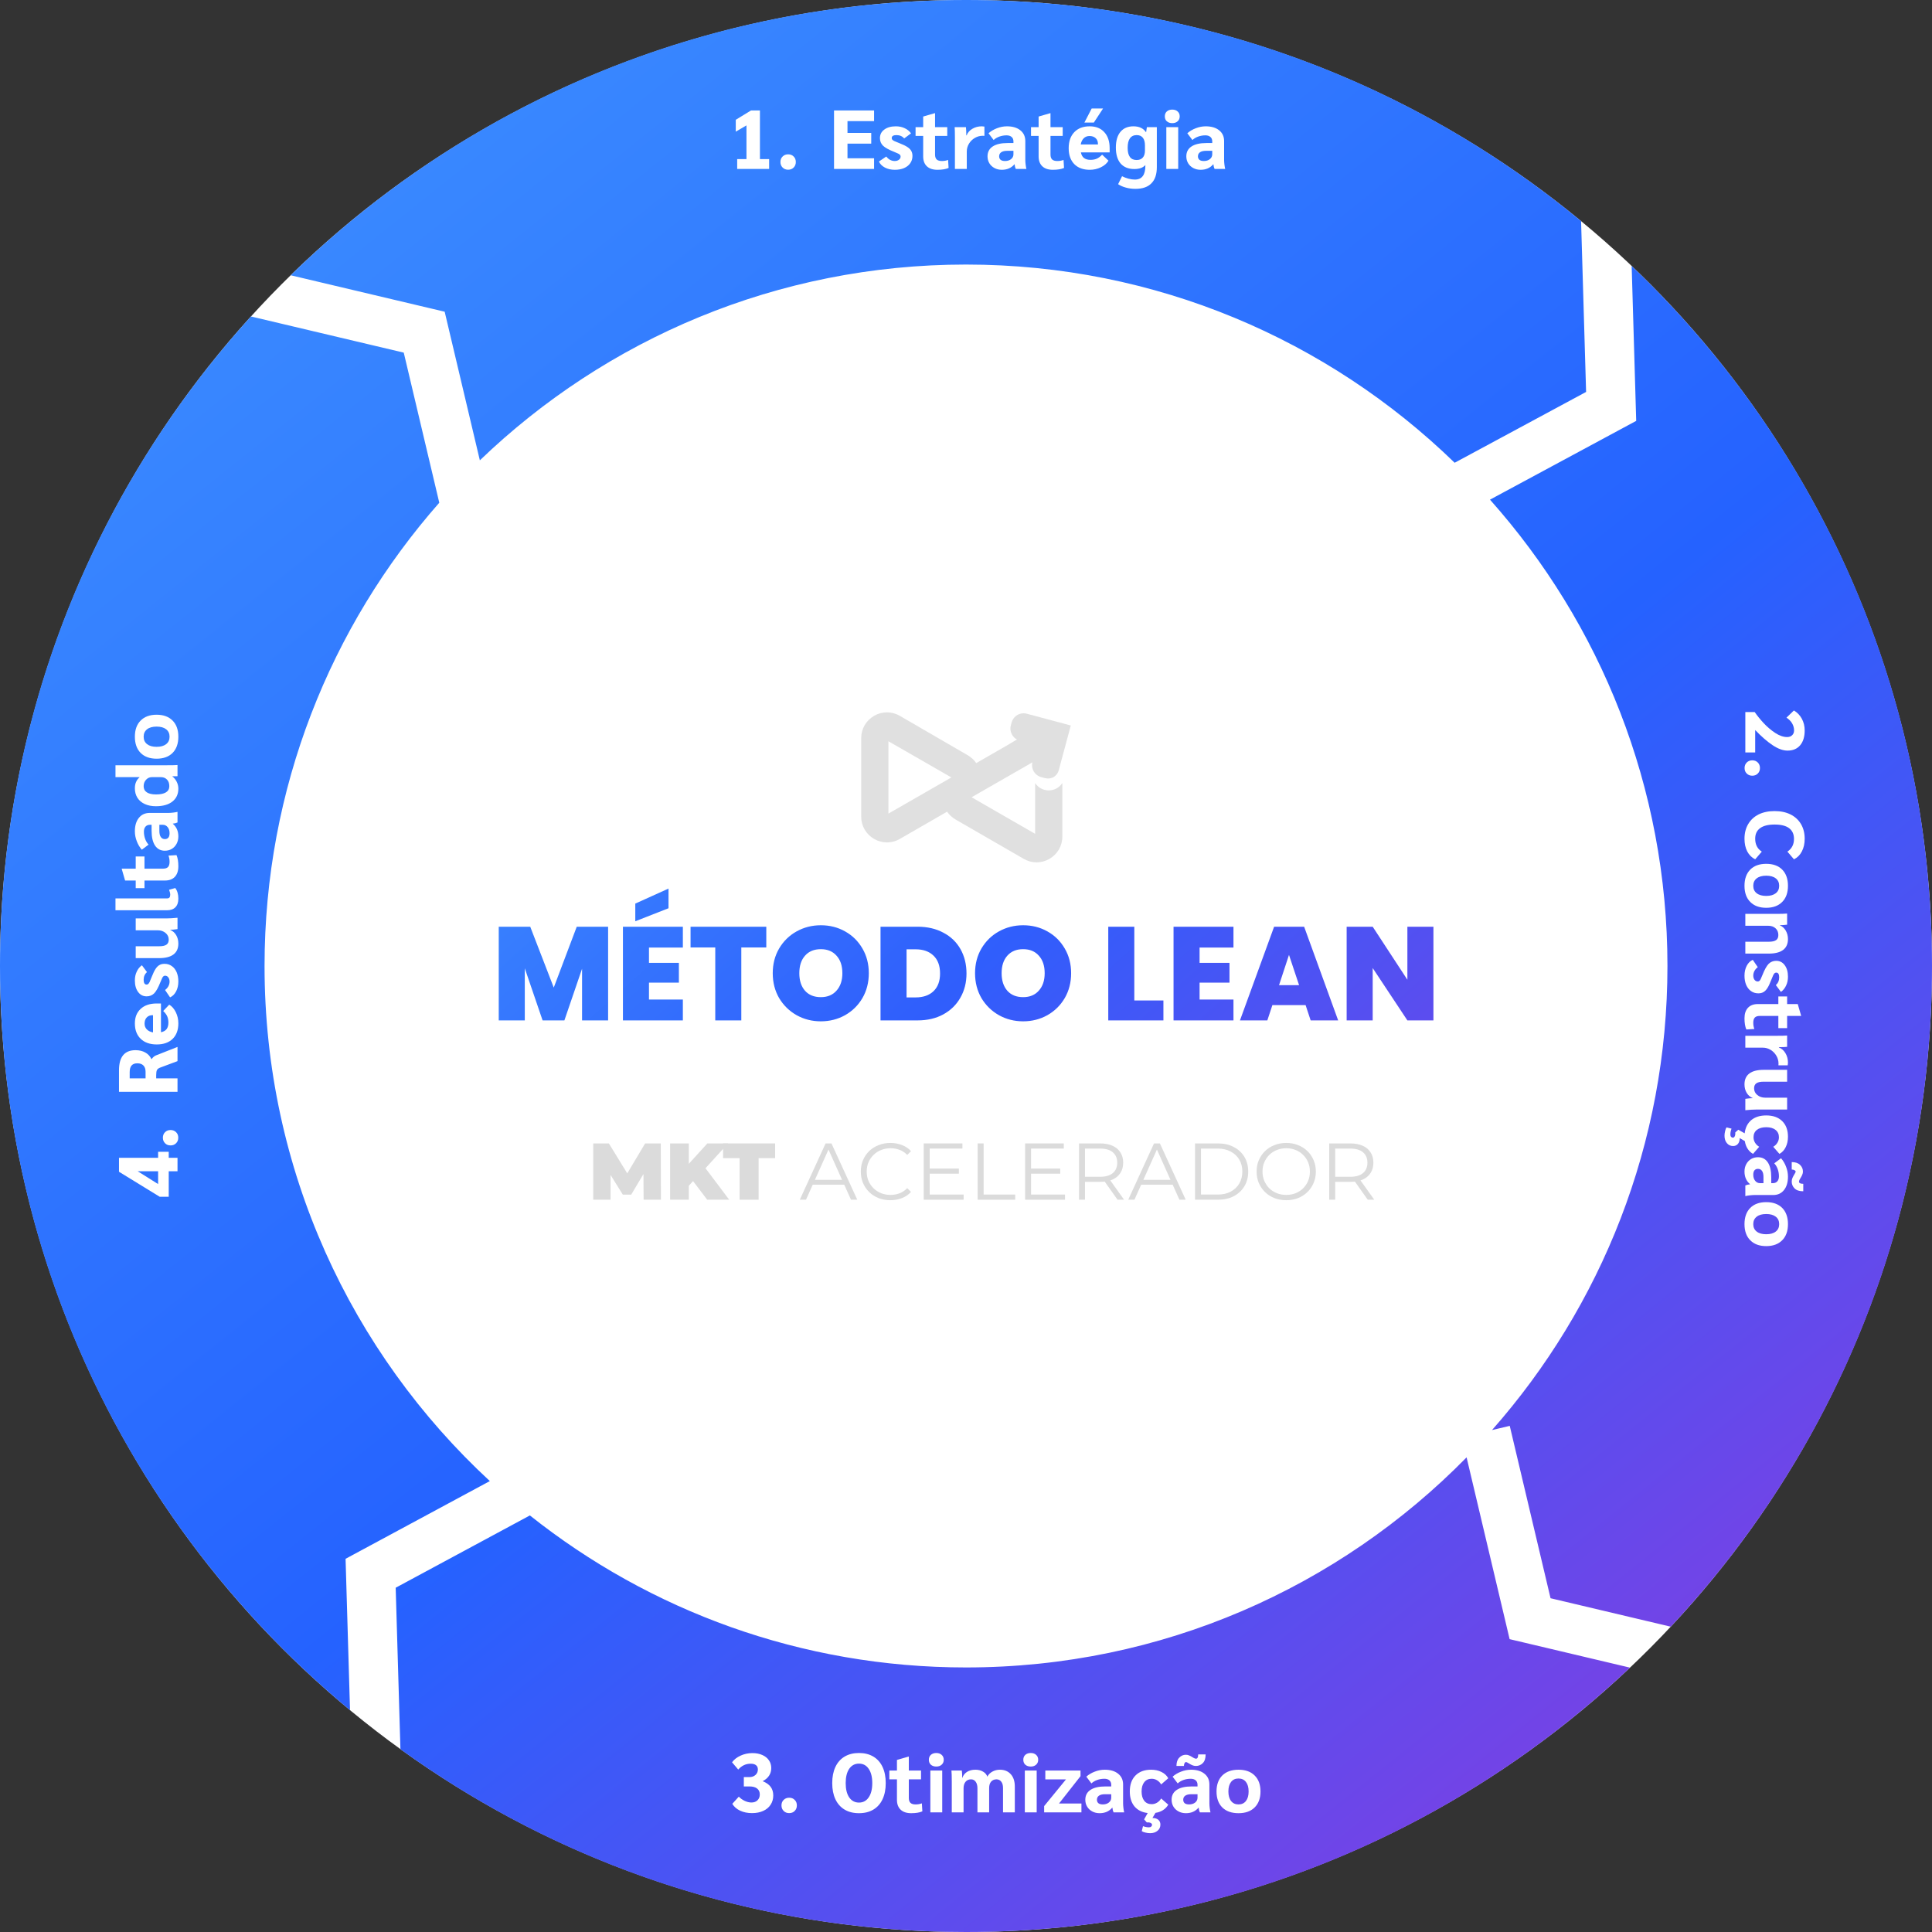<svg xmlns="http://www.w3.org/2000/svg" width="1687" height="1687" viewBox="0 0 1687 1687" fill="none"><rect x="0" y="0" width="1687" height="1687" fill="#333333" stroke="none"/><circle cx="843.5" cy="843.5" r="843.5" fill="white"></circle><path fill-rule="evenodd" clip-rule="evenodd" d="M1302.81 1248.71C1398.15 1140.73 1456 998.871 1456 843.5C1456 687.17 1397.43 544.518 1301.04 436.291L1417.04 373.791L1428.72 367.496L1428.33 354.232L1424.75 232.232C1586.3 385.896 1687 602.938 1687 843.5C1687 1066.64 1600.36 1269.54 1458.87 1420.4L1353.92 1395.56L1318.29 1245.05L1302.81 1248.71ZM1280.61 1272.55C1169.47 1385.77 1014.69 1456 843.5 1456C699.571 1456 567.237 1406.36 462.687 1323.26L345.51 1386.39L349.655 1527.4C488.473 1627.81 659.075 1687 843.5 1687C1068.06 1687 1272.13 1599.25 1423.28 1456.16L1331.1 1434.34L1318.18 1431.29L1315.13 1418.37L1280.61 1272.55ZM305.634 1493.29C118.929 1338.57 0 1104.93 0 843.5C0 625.126 82.984 426.133 219.137 276.337L352.555 307.916L383.577 438.98C288.604 546.876 231 688.461 231 843.5C231 1021.28 306.741 1181.37 427.714 1293.26L313.431 1354.83L301.749 1361.13L302.139 1374.39L305.634 1493.29ZM843.5 231C678.698 231 529.097 296.087 419.002 401.959L391.342 285.098L388.286 272.185L375.372 269.128L253.827 240.36C405.905 91.656 613.999 0 843.5 0C1047.56 0 1234.69 72.46 1380.58 193.053L1384.96 342.23L1270.19 404.073C1159.89 296.954 1009.4 231 843.5 231Z" fill="url(#paint0_linear_1037_5)"></path><path d="M643.704 138.918H651.807V109.499L642.463 114.974V104.608L655.822 96.432H663.56V138.918H671.59V147.532H643.704V138.918ZM688.184 148.189C686.237 148.189 684.631 147.557 683.366 146.291C682.1 145.026 681.468 143.42 681.468 141.473C681.468 139.478 682.1 137.872 683.366 136.655C684.631 135.39 686.237 134.757 688.184 134.757C690.179 134.757 691.785 135.39 693.002 136.655C694.267 137.872 694.9 139.478 694.9 141.473C694.9 143.42 694.267 145.026 693.002 146.291C691.785 147.557 690.179 148.189 688.184 148.189ZM728.264 96.432H763.231V105.776H740.017V116.069H760.749V125.413H740.017V138.188H763.231V147.532H728.264V96.432ZM781.346 148.262C778.036 148.262 775.141 147.605 772.659 146.291C770.177 144.977 768.449 143.225 767.476 141.035L773.9 136.655C774.776 137.872 775.871 138.845 777.185 139.575C778.499 140.257 779.837 140.597 781.2 140.597C782.708 140.597 783.949 140.232 784.923 139.502C785.896 138.772 786.383 137.848 786.383 136.728C786.383 136.144 786.237 135.682 785.945 135.341C785.701 134.952 785.19 134.563 784.412 134.173C783.633 133.784 782.392 133.249 780.689 132.567C776.114 130.767 772.902 128.99 771.053 127.238C769.252 125.438 768.352 123.223 768.352 120.595C768.352 117.481 769.617 114.999 772.148 113.149C774.678 111.251 778.036 110.302 782.222 110.302C785.093 110.302 787.648 110.838 789.887 111.908C792.174 112.93 794.048 114.439 795.508 116.434L789.522 120.887C787.867 118.941 785.604 117.967 782.733 117.967C781.419 117.967 780.397 118.186 779.667 118.624C778.985 119.062 778.645 119.671 778.645 120.449C778.645 121.033 778.791 121.52 779.083 121.909C779.375 122.25 779.959 122.664 780.835 123.15C781.759 123.588 783.292 124.221 785.434 125.048C788.451 126.216 790.763 127.336 792.369 128.406C793.975 129.477 795.094 130.621 795.727 131.837C796.408 133.005 796.749 134.465 796.749 136.217C796.749 138.602 796.092 140.719 794.778 142.568C793.512 144.369 791.712 145.78 789.376 146.802C787.04 147.776 784.363 148.262 781.346 148.262ZM818.519 148.262C814.577 148.262 811.511 147.24 809.321 145.196C807.179 143.152 806.109 140.281 806.109 136.582V118.697H799.466V111.032H806.109V101.761L816.183 98.841H816.475V111.032H827.133V118.697H816.475V134.976C816.475 136.923 816.961 138.359 817.935 139.283C818.908 140.159 820.417 140.597 822.461 140.597C824.407 140.597 826.208 140.281 827.863 139.648L828.301 146.656C825.867 147.727 822.607 148.262 818.519 148.262ZM833.819 119.938C833.819 115.802 833.746 112.833 833.6 111.032H843.455C843.65 112.93 843.747 115.072 843.747 117.456V118.186H844.039C844.964 115.802 846.618 113.904 849.003 112.492C851.436 111.032 854.21 110.302 857.325 110.302C857.958 110.302 858.712 110.375 859.588 110.521V118.624C859.491 118.576 859.004 118.551 858.128 118.551C855.646 118.551 853.334 119.184 851.193 120.449C849.052 121.715 847.348 123.394 846.083 125.486C844.818 127.579 844.185 129.842 844.185 132.275V147.532H833.819V119.938ZM874.778 148.262C872.394 148.262 870.252 147.751 868.354 146.729C866.456 145.707 864.972 144.32 863.901 142.568C862.831 140.768 862.295 138.748 862.295 136.509C862.295 132.762 863.804 129.891 866.821 127.895C869.839 125.9 874.17 124.902 879.815 124.902H884.925V123.442C884.925 121.788 884.39 120.498 883.319 119.573C882.249 118.649 880.789 118.186 878.939 118.186C876.749 118.186 874.632 118.551 872.588 119.281C870.593 120.011 868.938 121.009 867.624 122.274L863.171 116.361C865.264 114.512 867.722 113.052 870.544 111.981C873.416 110.862 876.311 110.302 879.231 110.302C884.195 110.302 888.113 111.47 890.984 113.806C893.856 116.094 895.291 119.233 895.291 123.223V139.648C895.291 140.816 895.389 142.203 895.583 143.809C895.778 145.415 895.997 146.656 896.24 147.532H886.969C886.677 146.851 886.458 146.243 886.312 145.707C886.166 145.172 886.045 144.418 885.947 143.444H885.801C883.076 146.656 879.402 148.262 874.778 148.262ZM877.552 140.597C879.694 140.597 881.446 140.062 882.808 138.991C884.22 137.872 884.925 136.461 884.925 134.757V131.691H879.523C877.236 131.691 875.484 132.105 874.267 132.932C873.051 133.76 872.442 134.952 872.442 136.509C872.442 137.823 872.88 138.845 873.756 139.575C874.632 140.257 875.898 140.597 877.552 140.597ZM919.321 148.262C915.379 148.262 912.313 147.24 910.123 145.196C907.982 143.152 906.911 140.281 906.911 136.582V118.697H900.268V111.032H906.911V101.761L916.985 98.841H917.277V111.032H927.935V118.697H917.277V134.976C917.277 136.923 917.764 138.359 918.737 139.283C919.711 140.159 921.219 140.597 923.263 140.597C925.21 140.597 927.011 140.281 928.665 139.648L929.103 146.656C926.67 147.727 923.409 148.262 919.321 148.262ZM968.932 133.078H943.82C944.258 135.268 945.158 136.899 946.521 137.969C947.932 139.04 949.83 139.575 952.215 139.575C954.307 139.575 956.132 139.235 957.69 138.553C959.247 137.872 960.804 136.704 962.362 135.049L967.91 140.305C966.498 142.69 964.284 144.612 961.267 146.072C958.298 147.532 955.062 148.262 951.558 148.262C945.815 148.262 941.313 146.608 938.053 143.298C934.792 139.94 933.162 135.317 933.162 129.428C933.162 123.491 934.792 118.819 938.053 115.412C941.313 112.006 945.791 110.302 951.485 110.302C956.935 110.302 961.194 112.006 964.26 115.412C967.374 118.77 968.932 123.418 968.932 129.355V133.078ZM958.712 125.705C958.712 123.564 958.055 121.885 956.741 120.668C955.427 119.403 953.626 118.77 951.339 118.77C949.295 118.77 947.616 119.427 946.302 120.741C944.988 122.007 944.112 123.807 943.674 126.143H958.712V125.705ZM953.237 94.753H963.165L955.135 107.017H946.886L953.237 94.753ZM1010.13 111.032V145.999C1010.13 152.229 1008.55 156.925 1005.38 160.088C1002.27 163.3 997.621 164.906 991.44 164.906C988.472 164.906 985.698 164.541 983.118 163.811C980.539 163.13 978.276 162.132 976.329 160.818L979.76 153.883C981.464 154.759 983.313 155.465 985.308 156C987.352 156.536 989.226 156.803 990.929 156.803C994.044 156.803 996.356 155.781 997.864 153.737C999.373 151.742 1000.13 148.7 1000.13 144.612V144.101C998.083 146.437 994.871 147.605 990.491 147.605C985.333 147.605 981.342 145.999 978.519 142.787C975.745 139.527 974.358 134.879 974.358 128.844C974.358 122.907 975.697 118.332 978.373 115.12C981.05 111.908 984.822 110.302 989.688 110.302C994.701 110.302 998.351 112.006 1000.64 115.412H1000.78L1001.44 111.032H1010.13ZM999.762 127.092C999.762 124.075 999.154 121.812 997.937 120.303C996.721 118.746 994.92 117.967 992.535 117.967C989.956 117.967 987.985 118.916 986.622 120.814C985.308 122.664 984.651 125.413 984.651 129.063C984.651 136.169 987.255 139.721 992.462 139.721C994.847 139.721 996.648 139.016 997.864 137.604C999.13 136.193 999.762 134.149 999.762 131.472V127.092ZM1023.6 107.528C1021.66 107.528 1020.08 106.993 1018.86 105.922C1017.69 104.852 1017.11 103.416 1017.11 101.615C1017.11 99.815 1017.69 98.379 1018.86 97.308C1020.08 96.238 1021.66 95.702 1023.6 95.702C1025.55 95.702 1027.11 96.238 1028.28 97.308C1029.49 98.379 1030.1 99.815 1030.1 101.615C1030.1 103.416 1029.49 104.852 1028.28 105.922C1027.11 106.993 1025.55 107.528 1023.6 107.528ZM1018.42 111.032H1028.79V147.532H1018.42V111.032ZM1048.37 148.262C1045.98 148.262 1043.84 147.751 1041.94 146.729C1040.05 145.707 1038.56 144.32 1037.49 142.568C1036.42 140.768 1035.88 138.748 1035.88 136.509C1035.88 132.762 1037.39 129.891 1040.41 127.895C1043.43 125.9 1047.76 124.902 1053.4 124.902H1058.51V123.442C1058.51 121.788 1057.98 120.498 1056.91 119.573C1055.84 118.649 1054.38 118.186 1052.53 118.186C1050.34 118.186 1048.22 118.551 1046.18 119.281C1044.18 120.011 1042.53 121.009 1041.21 122.274L1036.76 116.361C1038.85 114.512 1041.31 113.052 1044.13 111.981C1047 110.862 1049.9 110.302 1052.82 110.302C1057.78 110.302 1061.7 111.47 1064.57 113.806C1067.44 116.094 1068.88 119.233 1068.88 123.223V139.648C1068.88 140.816 1068.98 142.203 1069.17 143.809C1069.37 145.415 1069.59 146.656 1069.83 147.532H1060.56C1060.27 146.851 1060.05 146.243 1059.9 145.707C1059.76 145.172 1059.63 144.418 1059.54 143.444H1059.39C1056.66 146.656 1052.99 148.262 1048.37 148.262ZM1051.14 140.597C1053.28 140.597 1055.03 140.062 1056.4 138.991C1057.81 137.872 1058.51 136.461 1058.51 134.757V131.691H1053.11C1050.82 131.691 1049.07 132.105 1047.86 132.932C1046.64 133.76 1046.03 134.952 1046.03 136.509C1046.03 137.823 1046.47 138.845 1047.35 139.575C1048.22 140.257 1049.49 140.597 1051.14 140.597Z" fill="white"></path><path d="M530.992 809.198V891H508.25V845.864L492.817 891H473.788L458.24 845.516V891H435.498V809.198H462.997L483.535 862.34L503.608 809.198H530.992ZM566.68 827.415V840.758H592.787V858.047H566.68V872.783H596.268V891H543.937V809.198H596.268V827.415H566.68ZM583.736 793.069L554.728 804.44V789.008L583.736 775.897V793.069ZM669.118 809.198V827.299H647.304V891H624.562V827.299H602.98V809.198H669.118ZM716.751 891.812C709.093 891.812 702.054 890.033 695.633 886.475C689.213 882.839 684.108 877.85 680.317 871.507C676.604 865.086 674.748 857.854 674.748 849.809C674.748 841.764 676.604 834.57 680.317 828.227C684.108 821.806 689.213 816.817 695.633 813.259C702.054 809.701 709.093 807.921 716.751 807.921C724.487 807.921 731.526 809.701 737.869 813.259C744.289 816.817 749.356 821.806 753.069 828.227C756.782 834.57 758.638 841.764 758.638 849.809C758.638 857.854 756.782 865.086 753.069 871.507C749.356 877.85 744.289 882.839 737.869 886.475C731.448 890.033 724.409 891.812 716.751 891.812ZM716.751 870.694C722.553 870.694 727.117 868.799 730.443 865.009C733.846 861.219 735.548 856.152 735.548 849.809C735.548 843.311 733.846 838.206 730.443 834.493C727.117 830.702 722.553 828.807 716.751 828.807C710.872 828.807 706.27 830.702 702.943 834.493C699.617 838.206 697.954 843.311 697.954 849.809C697.954 856.229 699.617 861.335 702.943 865.125C706.27 868.838 710.872 870.694 716.751 870.694ZM801.235 809.198C809.821 809.198 817.324 810.938 823.745 814.419C830.243 817.823 835.232 822.619 838.713 828.807C842.194 834.995 843.934 842.073 843.934 850.041C843.934 857.931 842.155 864.97 838.597 871.159C835.116 877.347 830.127 882.22 823.629 885.779C817.208 889.26 809.744 891 801.235 891H768.862V809.198H801.235ZM799.494 870.927C806.147 870.927 811.368 869.109 815.159 865.473C818.949 861.837 820.844 856.693 820.844 850.041C820.844 843.311 818.949 838.128 815.159 834.493C811.368 830.78 806.147 828.923 799.494 828.923H791.604V870.927H799.494ZM893.405 891.812C885.747 891.812 878.707 890.033 872.287 886.475C865.866 882.839 860.761 877.85 856.971 871.507C853.258 865.086 851.401 857.854 851.401 849.809C851.401 841.764 853.258 834.57 856.971 828.227C860.761 821.806 865.866 816.817 872.287 813.259C878.707 809.701 885.747 807.921 893.405 807.921C901.14 807.921 908.179 809.701 914.522 813.259C920.943 816.817 926.01 821.806 929.723 828.227C933.436 834.57 935.292 841.764 935.292 849.809C935.292 857.854 933.436 865.086 929.723 871.507C926.01 877.85 920.943 882.839 914.522 886.475C908.102 890.033 901.063 891.812 893.405 891.812ZM893.405 870.694C899.206 870.694 903.77 868.799 907.096 865.009C910.5 861.219 912.202 856.152 912.202 849.809C912.202 843.311 910.5 838.206 907.096 834.493C903.77 830.702 899.206 828.807 893.405 828.807C887.526 828.807 882.923 830.702 879.597 834.493C876.271 838.206 874.608 843.311 874.608 849.809C874.608 856.229 876.271 861.335 879.597 865.125C882.923 868.838 887.526 870.694 893.405 870.694ZM990.467 873.595H1015.88V891H967.725V809.198H990.467V873.595ZM1047.46 827.415V840.758H1073.57V858.047H1047.46V872.783H1077.05V891H1024.72V809.198H1077.05V827.415H1047.46ZM1140.04 877.656H1111.03L1106.62 891H1082.72L1112.54 809.198H1138.76L1168.47 891H1144.45L1140.04 877.656ZM1134.35 860.252L1125.53 833.796L1116.83 860.252H1134.35ZM1251.65 891H1228.91L1198.62 845.284V891H1175.88V809.198H1198.62L1228.91 855.494V809.198H1251.65V891Z" fill="url(#paint1_linear_1037_5)"></path><path d="M915.741 690.161C910.736 690.161 906.409 687.627 903.864 683.741V728.084L848.378 696.157L901.488 665.667C900.894 667.947 901.149 670.397 902.082 672.508C902.846 674.197 904.033 675.718 905.561 676.816C905.645 676.9 905.73 676.9 905.815 676.985C906.07 677.153 906.324 677.322 906.579 677.491C906.833 677.66 907.172 677.829 907.427 677.914C907.512 677.998 907.597 677.998 907.766 678.083C907.851 678.083 907.851 678.083 907.851 678.167L908.191 678.251C908.445 678.336 908.7 678.42 908.954 678.505L911.499 679.181C911.754 679.265 911.924 679.265 912.093 679.349C915.826 680.279 918.456 679.434 920.068 678.505C921.595 677.576 923.631 675.802 924.565 672.339L926.092 666.596L935 633.487L922.104 630.024L896.398 623.182C895.549 622.929 894.701 622.845 893.853 622.845H893.513C888.762 622.929 884.605 626.223 883.332 630.868L882.654 633.402C881.89 636.19 882.314 639.061 883.757 641.595C884.775 643.369 886.217 644.805 887.999 645.734L881.381 649.619H881.466L852.451 666.342C850.584 663.555 848.039 661.275 845.07 659.501L785.682 625.041C778.64 620.986 770.241 620.986 763.284 625.041C756.242 629.095 752 636.358 752 644.467V713.134C752 721.242 756.242 728.506 763.284 732.56C770.325 736.614 778.725 736.614 785.682 732.56L826.999 708.742C828.865 711.529 831.41 713.81 834.38 715.583L893.937 749.959C897.501 751.986 901.319 753 905.136 753C908.954 753 912.857 751.986 916.335 749.959C923.377 745.905 927.619 738.642 927.619 730.533V683.741C925.074 687.627 920.747 690.161 915.741 690.161ZM775.755 710.431V647.254L830.732 678.843L775.755 710.431Z" fill="#E0E0E0"></path><path d="M656.657 1583.19C652.764 1583.19 649.309 1582.48 646.291 1581.07C643.274 1579.66 640.987 1577.67 639.429 1575.09L645.123 1568.81C646.535 1570.32 648.262 1571.56 650.306 1572.53C652.35 1573.46 654.297 1573.92 656.146 1573.92C658.336 1573.92 660.088 1573.29 661.402 1572.02C662.765 1570.71 663.446 1569 663.446 1566.91C663.446 1564.67 662.668 1562.94 661.11 1561.73C659.553 1560.51 657.339 1559.9 654.467 1559.9H649.503V1551.73H654.394C656.536 1551.73 658.288 1551.12 659.65 1549.9C661.062 1548.64 661.767 1547.03 661.767 1545.08C661.767 1543.43 661.232 1542.19 660.161 1541.36C659.091 1540.48 657.509 1540.05 655.416 1540.05C651.231 1540.05 647.63 1541.75 644.612 1545.16L639.21 1538.81C641.06 1536.32 643.566 1534.38 646.729 1532.97C649.893 1531.51 653.324 1530.78 657.022 1530.78C660.283 1530.78 663.154 1531.33 665.636 1532.45C668.118 1533.52 670.041 1535.06 671.403 1537.05C672.766 1539 673.447 1541.26 673.447 1543.84C673.447 1546.32 672.815 1548.54 671.549 1550.49C670.284 1552.43 668.41 1554.04 665.928 1555.3C669.092 1556.57 671.428 1558.22 672.936 1560.27C674.445 1562.31 675.199 1564.82 675.199 1567.79C675.199 1570.85 674.421 1573.55 672.863 1575.89C671.355 1578.23 669.189 1580.03 666.366 1581.29C663.592 1582.56 660.356 1583.19 656.657 1583.19ZM689.092 1583.19C687.145 1583.19 685.539 1582.56 684.274 1581.29C683.009 1580.03 682.376 1578.42 682.376 1576.47C682.376 1574.48 683.009 1572.87 684.274 1571.66C685.539 1570.39 687.145 1569.76 689.092 1569.76C691.087 1569.76 692.693 1570.39 693.91 1571.66C695.175 1572.87 695.808 1574.48 695.808 1576.47C695.808 1578.42 695.175 1580.03 693.91 1581.29C692.693 1582.56 691.087 1583.19 689.092 1583.19ZM750.05 1583.26C745.183 1583.26 740.998 1582.22 737.494 1580.12C733.99 1578.03 731.313 1575.01 729.464 1571.07C727.615 1567.13 726.69 1562.43 726.69 1556.98C726.69 1551.53 727.615 1546.84 729.464 1542.89C731.313 1538.95 733.99 1535.93 737.494 1533.84C740.998 1531.75 745.183 1530.7 750.05 1530.7C754.917 1530.7 759.102 1531.75 762.606 1533.84C766.11 1535.93 768.787 1538.95 770.636 1542.89C772.485 1546.84 773.41 1551.53 773.41 1556.98C773.41 1562.43 772.485 1567.13 770.636 1571.07C768.787 1575.01 766.11 1578.03 762.606 1580.12C759.102 1582.22 754.917 1583.26 750.05 1583.26ZM750.05 1573.99C753.651 1573.99 756.474 1572.48 758.518 1569.47C760.611 1566.45 761.657 1562.29 761.657 1556.98C761.657 1551.68 760.611 1547.52 758.518 1544.5C756.474 1541.48 753.651 1539.97 750.05 1539.97C746.449 1539.97 743.602 1541.48 741.509 1544.5C739.465 1547.52 738.443 1551.68 738.443 1556.98C738.443 1562.29 739.465 1566.45 741.509 1569.47C743.602 1572.48 746.449 1573.99 750.05 1573.99ZM795.616 1583.26C791.674 1583.26 788.608 1582.24 786.418 1580.2C784.277 1578.15 783.206 1575.28 783.206 1571.58V1553.7H776.563V1546.03H783.206V1536.76L793.28 1533.84H793.572V1546.03H804.23V1553.7H793.572V1569.98C793.572 1571.92 794.059 1573.36 795.032 1574.28C796.006 1575.16 797.514 1575.6 799.558 1575.6C801.505 1575.6 803.306 1575.28 804.96 1574.65L805.398 1581.66C802.965 1582.73 799.704 1583.26 795.616 1583.26ZM817.56 1542.53C815.613 1542.53 814.031 1541.99 812.815 1540.92C811.647 1539.85 811.063 1538.42 811.063 1536.62C811.063 1534.81 811.647 1533.38 812.815 1532.31C814.031 1531.24 815.613 1530.7 817.56 1530.7C819.506 1530.7 821.064 1531.24 822.232 1532.31C823.448 1533.38 824.057 1534.81 824.057 1536.62C824.057 1538.42 823.448 1539.85 822.232 1540.92C821.064 1541.99 819.506 1542.53 817.56 1542.53ZM812.377 1546.03H822.743V1582.53H812.377V1546.03ZM831.081 1555.89C831.081 1550.97 830.984 1547.69 830.789 1546.03H839.841C840.084 1547.83 840.206 1549.95 840.206 1552.38H840.352C841.033 1550.19 842.372 1548.47 844.367 1547.2C846.411 1545.93 848.844 1545.3 851.667 1545.3C854.295 1545.3 856.534 1545.86 858.383 1546.98C860.281 1548.05 861.522 1549.51 862.106 1551.36C863.079 1549.51 864.539 1548.05 866.486 1546.98C868.481 1545.86 870.671 1545.3 873.056 1545.3C877.095 1545.3 880.283 1546.62 882.619 1549.24C884.955 1551.82 886.123 1555.4 886.123 1559.98V1582.53H875.83V1561.22C875.83 1558.88 875.319 1557.06 874.297 1555.74C873.275 1554.38 871.888 1553.7 870.136 1553.7C868.141 1553.7 866.559 1554.38 865.391 1555.74C864.272 1557.06 863.712 1558.9 863.712 1561.29V1582.53H853.492V1561.51C853.492 1559.07 852.981 1557.18 851.959 1555.81C850.986 1554.4 849.623 1553.7 847.871 1553.7C845.876 1553.7 844.294 1554.4 843.126 1555.81C841.958 1557.18 841.374 1559.07 841.374 1561.51V1582.53H831.081V1555.89ZM900.041 1542.53C898.094 1542.53 896.513 1541.99 895.296 1540.92C894.128 1539.85 893.544 1538.42 893.544 1536.62C893.544 1534.81 894.128 1533.38 895.296 1532.31C896.513 1531.24 898.094 1530.7 900.041 1530.7C901.988 1530.7 903.545 1531.24 904.713 1532.31C905.93 1533.38 906.538 1534.81 906.538 1536.62C906.538 1538.42 905.93 1539.85 904.713 1540.92C903.545 1541.99 901.988 1542.53 900.041 1542.53ZM894.858 1546.03H905.224V1582.53H894.858V1546.03ZM911.738 1577.06L930.791 1553.77H912.76V1546.03H943.493V1550.92L924.732 1574.79H944.296V1582.53H911.738V1577.06ZM960.164 1583.26C957.779 1583.26 955.638 1582.75 953.74 1581.73C951.842 1580.71 950.358 1579.32 949.287 1577.57C948.216 1575.77 947.681 1573.75 947.681 1571.51C947.681 1567.76 949.19 1564.89 952.207 1562.9C955.224 1560.9 959.556 1559.9 965.201 1559.9H970.311V1558.44C970.311 1556.79 969.776 1555.5 968.705 1554.57C967.634 1553.65 966.174 1553.19 964.325 1553.19C962.135 1553.19 960.018 1553.55 957.974 1554.28C955.979 1555.01 954.324 1556.01 953.01 1557.27L948.557 1551.36C950.65 1549.51 953.107 1548.05 955.93 1546.98C958.801 1545.86 961.697 1545.3 964.617 1545.3C969.581 1545.3 973.499 1546.47 976.37 1548.81C979.241 1551.09 980.677 1554.23 980.677 1558.22V1574.65C980.677 1575.82 980.774 1577.2 980.969 1578.81C981.164 1580.42 981.383 1581.66 981.626 1582.53H972.355C972.063 1581.85 971.844 1581.24 971.698 1580.71C971.552 1580.17 971.43 1579.42 971.333 1578.44H971.187C968.462 1581.66 964.787 1583.26 960.164 1583.26ZM962.938 1575.6C965.079 1575.6 966.831 1575.06 968.194 1573.99C969.605 1572.87 970.311 1571.46 970.311 1569.76V1566.69H964.909C962.622 1566.69 960.87 1567.1 959.653 1567.93C958.436 1568.76 957.828 1569.95 957.828 1571.51C957.828 1572.82 958.266 1573.85 959.142 1574.58C960.018 1575.26 961.283 1575.6 962.938 1575.6ZM1005.58 1575.38C1007.29 1575.38 1008.87 1574.94 1010.33 1574.06C1011.79 1573.19 1012.98 1571.97 1013.91 1570.41L1020.11 1575.82C1019.04 1577.71 1017.53 1579.3 1015.58 1580.56C1013.69 1581.78 1011.47 1582.58 1008.94 1582.97L1006.31 1587.42C1008.41 1587.42 1010.08 1587.93 1011.35 1588.96C1012.62 1590.03 1013.25 1591.44 1013.25 1593.19C1013.25 1595.43 1012.42 1597.23 1010.77 1598.59C1009.11 1600 1006.95 1600.71 1004.27 1600.71C1002.96 1600.71 1001.62 1600.54 1000.25 1600.2C998.891 1599.91 997.796 1599.49 996.969 1598.96L998.064 1594.58C999.865 1595.26 1001.57 1595.6 1003.17 1595.6C1004.1 1595.6 1004.78 1595.38 1005.22 1594.94C1005.7 1594.55 1005.95 1594.04 1005.95 1593.41C1005.95 1592.68 1005.51 1592.12 1004.63 1591.73C1003.81 1591.34 1002.71 1591.19 1001.35 1591.29L999.013 1588.66L1002.15 1583.12C997.237 1582.53 993.392 1580.61 990.618 1577.35C987.893 1574.04 986.53 1569.68 986.53 1564.28C986.53 1558.39 988.16 1553.77 991.421 1550.41C994.73 1547.01 999.281 1545.3 1005.07 1545.3C1008.58 1545.3 1011.62 1545.96 1014.2 1547.27C1016.83 1548.54 1018.8 1550.36 1020.11 1552.75L1013.91 1558.15C1012.98 1556.59 1011.79 1555.38 1010.33 1554.5C1008.87 1553.62 1007.29 1553.19 1005.58 1553.19C1002.86 1553.19 1000.72 1554.18 999.159 1556.18C997.602 1558.13 996.823 1560.83 996.823 1564.28C996.823 1567.74 997.602 1570.46 999.159 1572.46C1000.72 1574.4 1002.86 1575.38 1005.58 1575.38ZM1035.52 1583.26C1033.13 1583.26 1030.99 1582.75 1029.09 1581.73C1027.19 1580.71 1025.71 1579.32 1024.64 1577.57C1023.57 1575.77 1023.03 1573.75 1023.03 1571.51C1023.03 1567.76 1024.54 1564.89 1027.56 1562.9C1030.58 1560.9 1034.91 1559.9 1040.55 1559.9H1045.66V1558.44C1045.66 1556.79 1045.13 1555.5 1044.06 1554.57C1042.99 1553.65 1041.53 1553.19 1039.68 1553.19C1037.49 1553.19 1035.37 1553.55 1033.33 1554.28C1031.33 1555.01 1029.68 1556.01 1028.36 1557.27L1023.91 1551.36C1026 1549.51 1028.46 1548.05 1031.28 1546.98C1034.15 1545.86 1037.05 1545.3 1039.97 1545.3C1044.93 1545.3 1048.85 1546.47 1051.72 1548.81C1054.59 1551.09 1056.03 1554.23 1056.03 1558.22V1574.65C1056.03 1575.82 1056.13 1577.2 1056.32 1578.81C1056.52 1580.42 1056.74 1581.66 1056.98 1582.53H1047.71C1047.42 1581.85 1047.2 1581.24 1047.05 1580.71C1046.9 1580.17 1046.78 1579.42 1046.69 1578.44H1046.54C1043.81 1581.66 1040.14 1583.26 1035.52 1583.26ZM1038.29 1575.6C1040.43 1575.6 1042.18 1575.06 1043.55 1573.99C1044.96 1572.87 1045.66 1571.46 1045.66 1569.76V1566.69H1040.26C1037.97 1566.69 1036.22 1567.1 1035.01 1567.93C1033.79 1568.76 1033.18 1569.95 1033.18 1571.51C1033.18 1572.82 1033.62 1573.85 1034.49 1574.58C1035.37 1575.26 1036.64 1575.6 1038.29 1575.6ZM1027.27 1542.02C1027.27 1538.85 1028.07 1536.44 1029.68 1534.79C1031.28 1533.09 1033.23 1532.24 1035.52 1532.24C1036.54 1532.24 1037.46 1532.43 1038.29 1532.82C1039.17 1533.16 1040.14 1533.67 1041.21 1534.35C1041.36 1534.45 1041.77 1534.69 1042.45 1535.08C1043.18 1535.47 1043.81 1535.67 1044.35 1535.67C1045.61 1535.67 1046.25 1534.43 1046.25 1531.94H1052.74C1052.74 1535.35 1051.92 1537.88 1050.26 1539.54C1048.61 1541.19 1046.61 1542.02 1044.28 1542.02C1043.16 1542.02 1042.09 1541.8 1041.06 1541.36C1040.09 1540.92 1039.04 1540.36 1037.93 1539.68C1036.76 1538.95 1036 1538.59 1035.66 1538.59C1035.18 1538.59 1034.74 1538.9 1034.35 1539.54C1034.01 1540.17 1033.81 1541 1033.76 1542.02H1027.27ZM1081.45 1583.26C1075.41 1583.26 1070.69 1581.58 1067.28 1578.23C1063.93 1574.87 1062.25 1570.22 1062.25 1564.28C1062.25 1558.34 1063.93 1553.7 1067.28 1550.34C1070.69 1546.98 1075.41 1545.3 1081.45 1545.3C1087.48 1545.3 1092.18 1546.98 1095.54 1550.34C1098.94 1553.7 1100.65 1558.34 1100.65 1564.28C1100.65 1570.22 1098.94 1574.87 1095.54 1578.23C1092.18 1581.58 1087.48 1583.26 1081.45 1583.26ZM1081.45 1575.6C1084.22 1575.6 1086.39 1574.6 1087.94 1572.6C1089.5 1570.61 1090.28 1567.83 1090.28 1564.28C1090.28 1560.73 1089.5 1557.96 1087.94 1555.96C1086.39 1553.96 1084.22 1552.97 1081.45 1552.97C1078.67 1552.97 1076.51 1553.96 1074.95 1555.96C1073.39 1557.96 1072.61 1560.73 1072.61 1564.28C1072.61 1567.83 1073.39 1570.61 1074.95 1572.6C1076.51 1574.6 1078.67 1575.6 1081.45 1575.6Z" fill="white"></path><path d="M147.335 1022.74L147.335 1045L139.451 1045L103.9 1023.17L103.9 1010.98L138.064 1010.98L138.064 1005.73L147.335 1005.73L147.335 1010.98L155 1010.98L155 1022.74L147.335 1022.74ZM138.064 1022.74L120.252 1022.74L138.064 1033.91L138.064 1022.74ZM155.657 993.44C155.657 995.387 155.024 996.993 153.759 998.258C152.494 999.524 150.888 1000.16 148.941 1000.16C146.946 1000.16 145.34 999.524 144.123 998.258C142.858 996.993 142.225 995.387 142.225 993.44C142.225 991.445 142.858 989.839 144.123 988.622C145.34 987.357 146.946 986.724 148.941 986.724C150.888 986.724 152.494 987.357 153.759 988.622C155.024 989.839 155.657 991.445 155.657 993.44ZM103.9 953.36L103.9 934.599C103.9 922.871 108.718 917.006 118.354 917.006C121.663 917.006 124.51 917.688 126.895 919.05C129.28 920.364 131.056 922.287 132.224 924.817L132.37 924.817C133.003 923.941 133.611 923.26 134.195 922.773C134.779 922.287 135.412 921.897 136.093 921.605L155 914.159L155 926.569L139.743 932.263C138.38 932.799 137.48 933.504 137.042 934.38C136.604 935.208 136.385 936.716 136.385 938.906L136.385 941.607L155 941.607L155 953.36L103.9 953.36ZM127.114 935.913C127.114 933.529 126.506 931.704 125.289 930.438C124.024 929.124 122.223 928.467 119.887 928.467C115.458 928.467 113.244 930.998 113.244 936.059L113.244 941.607L127.114 941.607L127.114 935.913ZM140.546 876.229L140.546 901.341C142.736 900.903 144.366 900.003 145.437 898.64C146.508 897.229 147.043 895.331 147.043 892.946C147.043 890.854 146.702 889.029 146.021 887.471C145.34 885.914 144.172 884.357 142.517 882.799L147.773 877.251C150.158 878.663 152.08 880.877 153.54 883.894C155 886.863 155.73 890.099 155.73 893.603C155.73 899.346 154.075 903.848 150.766 907.108C147.408 910.369 142.785 911.999 136.896 911.999C130.959 911.999 126.287 910.369 122.88 907.108C119.473 903.848 117.77 899.37 117.77 893.676C117.77 888.226 119.473 883.967 122.88 880.901C126.238 877.787 130.886 876.229 136.823 876.229L140.546 876.229ZM133.173 886.449C131.032 886.449 129.353 887.106 128.136 888.42C126.871 889.734 126.238 891.535 126.238 893.822C126.238 895.866 126.895 897.545 128.209 898.859C129.474 900.173 131.275 901.049 133.611 901.487L133.611 886.449L133.173 886.449ZM155.73 857.006C155.73 860.315 155.073 863.211 153.759 865.693C152.445 868.175 150.693 869.903 148.503 870.876L144.123 864.452C145.34 863.576 146.313 862.481 147.043 861.167C147.724 859.853 148.065 858.515 148.065 857.152C148.065 855.643 147.7 854.402 146.97 853.429C146.24 852.456 145.315 851.969 144.196 851.969C143.612 851.969 143.15 852.115 142.809 852.407C142.42 852.65 142.03 853.161 141.641 853.94C141.252 854.719 140.716 855.96 140.035 857.663C138.234 862.238 136.458 865.45 134.706 867.299C132.905 869.1 130.691 870 128.063 870C124.948 870 122.466 868.735 120.617 866.204C118.719 863.673 117.77 860.315 117.77 856.13C117.77 853.259 118.305 850.704 119.376 848.465C120.398 846.178 121.907 844.304 123.902 842.844L128.355 848.83C126.408 850.485 125.435 852.748 125.435 855.619C125.435 856.933 125.654 857.955 126.092 858.685C126.53 859.366 127.138 859.707 127.917 859.707C128.501 859.707 128.988 859.561 129.377 859.269C129.718 858.977 130.131 858.393 130.618 857.517C131.056 856.592 131.689 855.059 132.516 852.918C133.684 849.901 134.803 847.589 135.874 845.983C136.945 844.377 138.088 843.258 139.305 842.625C140.473 841.944 141.933 841.603 143.685 841.603C146.07 841.603 148.187 842.26 150.036 843.574C151.837 844.839 153.248 846.64 154.27 848.976C155.243 851.312 155.73 853.989 155.73 857.006ZM155.73 823.921C155.73 828.106 154.319 831.27 151.496 833.411C148.673 835.552 144.488 836.623 138.94 836.623L118.5 836.623L118.5 826.257L139.013 826.257C141.933 826.257 144.05 825.795 145.364 824.87C146.678 823.945 147.335 822.485 147.335 820.49C147.335 818.105 146.41 816.159 144.561 814.65C142.712 813.093 140.424 812.314 137.699 812.314L118.5 812.314L118.5 801.948L145.218 801.948C147.846 801.948 151.107 801.753 155 801.364L155 811.292C152.372 811.681 150.255 811.876 148.649 811.876L148.649 812.022C150.79 812.849 152.518 814.358 153.832 816.548C155.097 818.689 155.73 821.147 155.73 823.921ZM155.73 784.687C155.73 787.948 154.878 790.454 153.175 792.206C151.472 793.958 149.014 794.834 145.802 794.834L100.834 794.834L100.834 784.468L146.021 784.468C147.773 784.468 148.649 783.397 148.649 781.256C148.649 780.039 148.308 778.604 147.627 776.949L153.029 775.416C154.83 777.752 155.73 780.842 155.73 784.687ZM155.73 756.457C155.73 760.399 154.708 763.465 152.664 765.655C150.62 767.796 147.749 768.867 144.05 768.867L126.165 768.867L126.165 775.51L118.5 775.51L118.5 768.867L109.229 768.867L106.309 758.793L106.309 758.501L118.5 758.501L118.5 747.843L126.165 747.843L126.165 758.501L142.444 758.501C144.391 758.501 145.826 758.014 146.751 757.041C147.627 756.068 148.065 754.559 148.065 752.515C148.065 750.568 147.749 748.768 147.116 747.113L154.124 746.675C155.195 749.108 155.73 752.369 155.73 756.457ZM155.73 730.353C155.73 732.737 155.219 734.879 154.197 736.777C153.175 738.675 151.788 740.159 150.036 741.23C148.235 742.3 146.216 742.836 143.977 742.836C140.23 742.836 137.358 741.327 135.363 738.31C133.368 735.292 132.37 730.961 132.37 725.316L132.37 720.206L130.91 720.206C129.255 720.206 127.966 720.741 127.041 721.812C126.116 722.882 125.654 724.342 125.654 726.192C125.654 728.382 126.019 730.499 126.749 732.543C127.479 734.538 128.477 736.193 129.742 737.507L123.829 741.96C121.98 739.867 120.52 737.409 119.449 734.587C118.33 731.715 117.77 728.82 117.77 725.9C117.77 720.936 118.938 717.018 121.274 714.147C123.561 711.275 126.7 709.84 130.691 709.84L147.116 709.84C148.284 709.84 149.671 709.742 151.277 709.548C152.883 709.353 154.124 709.134 155 708.891L155 718.162C154.319 718.454 153.71 718.673 153.175 718.819C152.64 718.965 151.885 719.086 150.912 719.184L150.912 719.33C154.124 722.055 155.73 725.729 155.73 730.353ZM148.065 727.579C148.065 725.437 147.53 723.685 146.459 722.323C145.34 720.911 143.928 720.206 142.225 720.206L139.159 720.206L139.159 725.608C139.159 727.895 139.573 729.647 140.4 730.864C141.227 732.08 142.42 732.689 143.977 732.689C145.291 732.689 146.313 732.251 147.043 731.375C147.724 730.499 148.065 729.233 148.065 727.579ZM155.73 688.584C155.73 693.402 154.002 697.173 150.547 699.899C147.092 702.624 142.298 703.987 136.166 703.987C132.467 703.987 129.231 703.354 126.457 702.089C123.683 700.823 121.542 699.023 120.033 696.687C118.524 694.302 117.77 691.528 117.77 688.365C117.77 686.223 118.111 684.398 118.792 682.89C119.425 681.332 120.447 679.945 121.858 678.729L121.858 678.583L100.834 678.583L100.834 668.217L145.145 668.217C150.401 668.217 153.686 668.144 155 667.998L155 677.78C154.27 677.828 152.761 677.853 150.474 677.853L150.474 677.999C152.031 679.118 153.297 680.651 154.27 682.598C155.243 684.496 155.73 686.491 155.73 688.584ZM147.846 686.467C147.846 684.082 147.189 682.184 145.875 680.773C144.512 679.313 142.712 678.583 140.473 678.583L132.662 678.583C130.667 678.583 128.963 679.337 127.552 680.846C126.141 682.354 125.435 684.228 125.435 686.467C125.435 688.851 126.36 690.652 128.209 691.869C130.058 693.085 132.759 693.694 136.312 693.694C140.059 693.694 142.931 693.085 144.926 691.869C146.873 690.652 147.846 688.851 147.846 686.467ZM155.73 643.289C155.73 649.323 154.051 654.044 150.693 657.451C147.335 660.809 142.687 662.488 136.75 662.488C130.813 662.488 126.165 660.809 122.807 657.451C119.449 654.044 117.77 649.323 117.77 643.289C117.77 637.254 119.449 632.558 122.807 629.2C126.165 625.793 130.813 624.09 136.75 624.09C142.687 624.09 147.335 625.793 150.693 629.2C154.051 632.558 155.73 637.254 155.73 643.289ZM148.065 643.289C148.065 640.515 147.067 638.349 145.072 636.792C143.077 635.234 140.303 634.456 136.75 634.456C133.197 634.456 130.423 635.234 128.428 636.792C126.433 638.349 125.435 640.515 125.435 643.289C125.435 646.063 126.433 648.228 128.428 649.786C130.423 651.343 133.197 652.122 136.75 652.122C140.303 652.122 143.077 651.343 145.072 649.786C147.067 648.228 148.065 646.063 148.065 643.289Z" fill="white"></path><path d="M1532.18 621.764C1534.37 624.928 1536.99 628.164 1540.06 631.473C1543.17 634.783 1546.53 637.63 1550.13 640.014C1553.78 642.399 1557.24 643.591 1560.5 643.591C1562.35 643.591 1563.81 643.056 1564.88 641.985C1566 640.963 1566.56 639.552 1566.56 637.751C1566.56 635.61 1565.97 633.542 1564.81 631.546C1563.64 629.6 1562.01 627.969 1559.92 626.655L1566.41 620.377C1569.38 622.129 1571.69 624.538 1573.35 627.604C1575 630.67 1575.83 634.077 1575.83 637.824C1575.83 643.324 1574.52 647.631 1571.89 650.745C1569.26 653.86 1565.59 655.417 1560.86 655.417C1556.87 655.417 1552.52 653.836 1547.8 650.672C1543.13 647.558 1538.06 643.153 1532.61 637.459L1532.61 657.023L1524 657.023L1524 621.764L1532.18 621.764ZM1523.34 670.624C1523.34 668.678 1523.98 667.072 1525.24 665.806C1526.51 664.541 1528.11 663.908 1530.06 663.908C1532.05 663.908 1533.66 664.541 1534.88 665.806C1536.14 667.072 1536.77 668.678 1536.77 670.624C1536.77 672.62 1536.14 674.226 1534.88 675.442C1533.66 676.708 1532.05 677.34 1530.06 677.34C1528.11 677.34 1526.51 676.708 1525.24 675.442C1523.98 674.226 1523.34 672.62 1523.34 670.624ZM1523.27 732.385C1523.27 727.519 1524.34 723.26 1526.48 719.61C1528.62 715.96 1531.66 713.138 1535.61 711.142C1539.6 709.196 1544.25 708.222 1549.55 708.222C1554.85 708.222 1559.48 709.196 1563.42 711.142C1567.41 713.138 1570.48 715.96 1572.62 719.61C1574.76 723.26 1575.83 727.519 1575.83 732.385C1575.83 736.668 1575 740.367 1573.35 743.481C1571.74 746.596 1569.45 748.883 1566.49 750.343L1560.72 743.627C1564.56 741.097 1566.49 737.398 1566.49 732.531C1566.49 728.395 1565.05 725.256 1562.18 723.114C1559.36 721.022 1555.15 719.975 1549.55 719.975C1544 719.975 1539.79 721.022 1536.92 723.114C1534.05 725.207 1532.61 728.273 1532.61 732.312C1532.61 737.422 1534.54 741.194 1538.38 743.627L1532.61 750.343C1529.65 748.883 1527.33 746.596 1525.68 743.481C1524.07 740.367 1523.27 736.668 1523.27 732.385ZM1523.27 773.474C1523.27 767.439 1524.95 762.719 1528.31 759.312C1531.66 755.954 1536.31 754.275 1542.25 754.275C1548.19 754.275 1552.83 755.954 1556.19 759.312C1559.55 762.719 1561.23 767.439 1561.23 773.474C1561.23 779.509 1559.55 784.205 1556.19 787.563C1552.83 790.97 1548.19 792.673 1542.25 792.673C1536.31 792.673 1531.66 790.97 1528.31 787.563C1524.95 784.205 1523.27 779.509 1523.27 773.474ZM1530.93 773.474C1530.93 776.248 1531.93 778.414 1533.93 779.971C1535.92 781.528 1538.7 782.307 1542.25 782.307C1545.8 782.307 1548.58 781.528 1550.57 779.971C1552.57 778.414 1553.56 776.248 1553.56 773.474C1553.56 770.7 1552.57 768.534 1550.57 766.977C1548.58 765.42 1545.8 764.641 1542.25 764.641C1538.7 764.641 1535.92 765.42 1533.93 766.977C1531.93 768.534 1530.93 770.7 1530.93 773.474ZM1550.72 797.997C1555.05 797.997 1558.31 797.9 1560.5 797.705L1560.5 807.414C1558.26 807.706 1556.14 807.852 1554.15 807.852L1554.15 807.998C1556.24 808.826 1557.94 810.334 1559.26 812.524C1560.57 814.763 1561.23 817.245 1561.23 819.97C1561.23 824.156 1559.82 827.319 1557 829.46C1554.17 831.602 1549.99 832.672 1544.44 832.672L1524 832.672L1524 822.306L1544.51 822.306C1547.43 822.306 1549.55 821.844 1550.86 820.919C1552.18 819.995 1552.83 818.51 1552.83 816.466C1552.83 814.033 1552.01 812.062 1550.35 810.553C1548.75 809.093 1546.61 808.363 1543.93 808.363L1524 808.363L1524 797.997L1550.72 797.997ZM1523.27 851.971C1523.27 848.661 1523.93 845.766 1525.24 843.284C1526.55 840.802 1528.31 839.074 1530.5 838.101L1534.88 844.525C1533.66 845.401 1532.69 846.496 1531.96 847.81C1531.28 849.124 1530.93 850.462 1530.93 851.825C1530.93 853.333 1531.3 854.574 1532.03 855.548C1532.76 856.521 1533.68 857.008 1534.8 857.008C1535.39 857.008 1535.85 856.862 1536.19 856.57C1536.58 856.326 1536.97 855.815 1537.36 855.037C1537.75 854.258 1538.28 853.017 1538.96 851.314C1540.77 846.739 1542.54 843.527 1544.29 841.678C1546.09 839.877 1548.31 838.977 1550.94 838.977C1554.05 838.977 1556.53 840.242 1558.38 842.773C1560.28 845.303 1561.23 848.661 1561.23 852.847C1561.23 855.718 1560.69 858.273 1559.62 860.512C1558.6 862.799 1557.09 864.673 1555.1 866.133L1550.64 860.147C1552.59 858.492 1553.56 856.229 1553.56 853.358C1553.56 852.044 1553.35 851.022 1552.91 850.292C1552.47 849.61 1551.86 849.27 1551.08 849.27C1550.5 849.27 1550.01 849.416 1549.62 849.708C1549.28 850 1548.87 850.584 1548.38 851.46C1547.94 852.384 1547.31 853.917 1546.48 856.059C1545.32 859.076 1544.2 861.388 1543.13 862.994C1542.06 864.6 1540.91 865.719 1539.69 866.352C1538.53 867.033 1537.07 867.374 1535.31 867.374C1532.93 867.374 1530.81 866.717 1528.96 865.403C1527.16 864.137 1525.75 862.337 1524.73 860.001C1523.76 857.665 1523.27 854.988 1523.27 851.971ZM1523.27 889.144C1523.27 885.202 1524.29 882.136 1526.34 879.946C1528.38 877.804 1531.25 876.734 1534.95 876.734L1552.83 876.734L1552.83 870.091L1560.5 870.091L1560.5 876.734L1569.77 876.734L1572.69 886.808L1572.69 887.1L1560.5 887.1L1560.5 897.758L1552.83 897.758L1552.83 887.1L1536.56 887.1C1534.61 887.1 1533.17 887.586 1532.25 888.56C1531.37 889.533 1530.93 891.042 1530.93 893.086C1530.93 895.032 1531.25 896.833 1531.88 898.488L1524.88 898.926C1523.81 896.492 1523.27 893.232 1523.27 889.144ZM1551.59 904.444C1555.73 904.444 1558.7 904.371 1560.5 904.225L1560.5 914.08C1558.6 914.275 1556.46 914.372 1554.08 914.372L1553.35 914.372L1553.35 914.664C1555.73 915.589 1557.63 917.243 1559.04 919.628C1560.5 922.061 1561.23 924.835 1561.23 927.95C1561.23 928.583 1561.16 929.337 1561.01 930.213L1552.91 930.213C1552.96 930.116 1552.98 929.629 1552.98 928.753C1552.98 926.271 1552.35 923.959 1551.08 921.818C1549.82 919.677 1548.14 917.973 1546.05 916.708C1543.95 915.443 1541.69 914.81 1539.26 914.81L1524 914.81L1524 904.444L1551.59 904.444ZM1523.27 946.863C1523.27 942.678 1524.68 939.515 1527.5 937.373C1530.33 935.232 1534.51 934.161 1540.06 934.161L1560.5 934.161L1560.5 944.527L1539.99 944.527C1537.07 944.527 1534.95 944.99 1533.64 945.914C1532.32 946.839 1531.66 948.299 1531.66 950.294C1531.66 952.679 1532.59 954.626 1534.44 956.134C1536.29 957.692 1538.58 958.47 1541.3 958.47L1560.5 958.47L1560.5 968.836L1533.78 968.836C1531.15 968.836 1527.89 969.031 1524 969.42L1524 959.492C1526.63 959.103 1528.74 958.908 1530.35 958.908L1530.35 958.762C1528.21 957.935 1526.48 956.426 1525.17 954.236C1523.9 952.095 1523.27 949.637 1523.27 946.863ZM1531.15 993.032C1531.15 994.736 1531.59 996.317 1532.47 997.777C1533.34 999.237 1534.56 1000.43 1536.12 1001.35L1530.72 1007.56C1528.82 1006.49 1527.24 1004.98 1525.97 1003.03C1524.75 1001.14 1523.95 998.921 1523.56 996.39L1519.11 993.762C1519.11 995.855 1518.6 997.534 1517.58 998.799C1516.51 1000.06 1515.09 1000.7 1513.34 1000.7C1511.1 1000.7 1509.3 999.87 1507.94 998.215C1506.53 996.561 1505.82 994.395 1505.82 991.718C1505.82 990.404 1505.99 989.066 1506.33 987.703C1506.63 986.341 1507.04 985.246 1507.57 984.418L1511.95 985.513C1511.27 987.314 1510.93 989.017 1510.93 990.623C1510.93 991.548 1511.15 992.229 1511.59 992.667C1511.98 993.154 1512.49 993.397 1513.12 993.397C1513.85 993.397 1514.41 992.959 1514.8 992.083C1515.19 991.256 1515.34 990.161 1515.24 988.798L1517.87 986.462L1523.42 989.601C1524 984.686 1525.92 980.841 1529.18 978.067C1532.49 975.342 1536.85 973.979 1542.25 973.979C1548.14 973.979 1552.76 975.61 1556.12 978.87C1559.53 982.18 1561.23 986.73 1561.23 992.521C1561.23 996.025 1560.57 999.067 1559.26 1001.65C1557.99 1004.27 1556.17 1006.25 1553.78 1007.56L1548.38 1001.35C1549.94 1000.43 1551.16 999.237 1552.03 997.777C1552.91 996.317 1553.35 994.736 1553.35 993.032C1553.35 990.307 1552.35 988.166 1550.35 986.608C1548.41 985.051 1545.71 984.272 1542.25 984.272C1538.79 984.272 1536.07 985.051 1534.07 986.608C1532.13 988.166 1531.15 990.307 1531.15 993.032ZM1523.27 1022.97C1523.27 1020.58 1523.78 1018.44 1524.8 1016.54C1525.82 1014.64 1527.21 1013.16 1528.96 1012.09C1530.76 1011.02 1532.78 1010.48 1535.02 1010.48C1538.77 1010.48 1541.64 1011.99 1543.64 1015.01C1545.63 1018.03 1546.63 1022.36 1546.63 1028L1546.63 1033.11L1548.09 1033.11C1549.74 1033.11 1551.03 1032.58 1551.96 1031.51C1552.88 1030.44 1553.35 1028.98 1553.35 1027.13C1553.35 1024.94 1552.98 1022.82 1552.25 1020.78C1551.52 1018.78 1550.52 1017.13 1549.26 1015.81L1555.17 1011.36C1557.02 1013.45 1558.48 1015.91 1559.55 1018.73C1560.67 1021.6 1561.23 1024.5 1561.23 1027.42C1561.23 1032.38 1560.06 1036.3 1557.73 1039.17C1555.44 1042.04 1552.3 1043.48 1548.31 1043.48L1531.88 1043.48C1530.72 1043.48 1529.33 1043.58 1527.72 1043.77C1526.12 1043.97 1524.88 1044.18 1524 1044.43L1524 1035.16C1524.68 1034.86 1525.29 1034.65 1525.82 1034.5C1526.36 1034.35 1527.11 1034.23 1528.09 1034.13L1528.09 1033.99C1524.88 1031.26 1523.27 1027.59 1523.27 1022.97ZM1530.93 1025.74C1530.93 1027.88 1531.47 1029.63 1532.54 1031C1533.66 1032.41 1535.07 1033.11 1536.77 1033.11L1539.84 1033.11L1539.84 1027.71C1539.84 1025.42 1539.43 1023.67 1538.6 1022.45C1537.77 1021.24 1536.58 1020.63 1535.02 1020.63C1533.71 1020.63 1532.69 1021.07 1531.96 1021.94C1531.28 1022.82 1530.93 1024.09 1530.93 1025.74ZM1564.51 1014.72C1567.68 1014.72 1570.09 1015.52 1571.74 1017.13C1573.45 1018.73 1574.3 1020.68 1574.3 1022.97C1574.3 1023.99 1574.1 1024.91 1573.71 1025.74C1573.37 1026.62 1572.86 1027.59 1572.18 1028.66C1572.08 1028.81 1571.84 1029.22 1571.45 1029.9C1571.06 1030.63 1570.87 1031.26 1570.87 1031.8C1570.87 1033.06 1572.11 1033.7 1574.59 1033.7L1574.59 1040.19C1571.18 1040.19 1568.65 1039.37 1567 1037.71C1565.34 1036.06 1564.51 1034.06 1564.51 1031.73C1564.51 1030.61 1564.73 1029.54 1565.17 1028.51C1565.61 1027.54 1566.17 1026.49 1566.85 1025.37C1567.58 1024.21 1567.95 1023.45 1567.95 1023.11C1567.95 1022.63 1567.63 1022.19 1567 1021.8C1566.36 1021.46 1565.54 1021.26 1564.51 1021.21L1564.51 1014.72ZM1523.27 1068.9C1523.27 1062.86 1524.95 1058.14 1528.31 1054.73C1531.66 1051.38 1536.31 1049.7 1542.25 1049.7C1548.19 1049.7 1552.83 1051.38 1556.19 1054.73C1559.55 1058.14 1561.23 1062.86 1561.23 1068.9C1561.23 1074.93 1559.55 1079.63 1556.19 1082.98C1552.83 1086.39 1548.19 1088.09 1542.25 1088.09C1536.31 1088.09 1531.66 1086.39 1528.31 1082.98C1524.95 1079.63 1523.27 1074.93 1523.27 1068.9ZM1530.93 1068.9C1530.93 1071.67 1531.93 1073.84 1533.93 1075.39C1535.92 1076.95 1538.7 1077.73 1542.25 1077.73C1545.8 1077.73 1548.58 1076.95 1550.57 1075.39C1552.57 1073.84 1553.56 1071.67 1553.56 1068.9C1553.56 1066.12 1552.57 1063.96 1550.57 1062.4C1548.58 1060.84 1545.8 1060.06 1542.25 1060.06C1538.7 1060.06 1535.92 1060.84 1533.93 1062.4C1531.93 1063.96 1530.93 1066.12 1530.93 1068.9Z" fill="white"></path><path d="M518 1047.58V998.421H531.652L551.357 1030.51H544.179L563.32 998.421H576.973L577.113 1047.58H561.983L561.842 1021.17H564.235L551.146 1043.15H543.827L530.175 1021.17H533.13V1047.58H518Z" fill="#DBDBDB"></path><path d="M599.992 1037.04L599.077 1018.86L617.656 998.421H635.741L614.911 1021.31L605.692 1030.72L599.992 1037.04ZM585.143 1047.58V998.421H601.47V1047.58H585.143ZM617.515 1047.58L603.018 1028.48L613.785 1017.1L636.727 1047.58H617.515Z" fill="#DBDBDB"></path><path d="M645.802 1047.58V1011.27H631.376V998.421H676.837V1011.27H662.41V1047.58H645.802Z" fill="#DBDBDB"></path><path d="M698.378 1047.58L720.897 998.421H726.035L748.554 1047.58H743.065L722.375 1001.44H724.486L703.797 1047.58H698.378ZM707.245 1034.45L708.793 1030.23H737.435L738.983 1034.45H707.245Z" fill="#DBDBDB"></path><path d="M777.409 1048C773.703 1048 770.278 1047.39 767.135 1046.17C763.991 1044.91 761.27 1043.15 758.971 1040.91C756.673 1038.66 754.866 1036.01 753.553 1032.97C752.286 1029.93 751.653 1026.6 751.653 1023C751.653 1019.4 752.286 1016.07 753.553 1013.03C754.866 1009.99 756.673 1007.34 758.971 1005.09C761.317 1002.85 764.062 1001.11 767.205 999.896C770.348 998.632 773.773 998 777.48 998C781.045 998 784.4 998.609 787.543 999.826C790.686 1001 793.337 1002.78 795.495 1005.16L792.188 1008.46C790.17 1006.4 787.942 1004.93 785.502 1004.04C783.063 1003.1 780.435 1002.63 777.62 1002.63C774.665 1002.63 771.92 1003.15 769.387 1004.18C766.853 1005.16 764.648 1006.59 762.772 1008.46C760.895 1010.29 759.417 1012.44 758.338 1014.92C757.306 1017.36 756.79 1020.05 756.79 1023C756.79 1025.95 757.306 1028.66 758.338 1031.15C759.417 1033.58 760.895 1035.73 762.772 1037.61C764.648 1039.43 766.853 1040.86 769.387 1041.89C771.92 1042.87 774.665 1043.37 777.62 1043.37C780.435 1043.37 783.063 1042.9 785.502 1041.96C787.942 1041.02 790.17 1039.53 792.188 1037.47L795.495 1040.77C793.337 1043.15 790.686 1044.96 787.543 1046.17C784.4 1047.39 781.022 1048 777.409 1048Z" fill="#DBDBDB"></path><path d="M811.241 1020.4H837.279V1024.83H811.241V1020.4ZM811.804 1043.08H841.431V1047.58H806.596V998.421H840.376V1002.92H811.804V1043.08Z" fill="#DBDBDB"></path><path d="M853.672 1047.58V998.421H858.88V1043.08H886.466V1047.58H853.672Z" fill="#DBDBDB"></path><path d="M899.757 1020.4H925.795V1024.83H899.757V1020.4ZM900.32 1043.08H929.947V1047.58H895.113V998.421H928.892V1002.92H900.32V1043.08Z" fill="#DBDBDB"></path><path d="M942.188 1047.58V998.421H960.626C964.802 998.421 968.391 999.1 971.393 1000.46C974.396 1001.77 976.695 1003.69 978.29 1006.22C979.932 1008.7 980.753 1011.72 980.753 1015.28C980.753 1018.74 979.932 1021.74 978.29 1024.26C976.695 1026.75 974.396 1028.66 971.393 1030.02C968.391 1031.33 964.802 1031.99 960.626 1031.99H945.074L947.396 1029.6V1047.58H942.188ZM975.827 1047.58L963.16 1029.74H968.79L981.527 1047.58H975.827ZM947.396 1030.02L945.074 1027.56H960.485C965.412 1027.56 969.141 1026.49 971.675 1024.33C974.255 1022.18 975.545 1019.16 975.545 1015.28C975.545 1011.34 974.255 1008.3 971.675 1006.15C969.141 1003.99 965.412 1002.92 960.485 1002.92H945.074L947.396 1000.46V1030.02Z" fill="#DBDBDB"></path><path d="M985.162 1047.58L1007.68 998.421H1012.82L1035.34 1047.58H1029.85L1009.16 1001.44H1011.27L990.581 1047.58H985.162ZM994.029 1034.45L995.578 1030.23H1024.22L1025.77 1034.45H994.029Z" fill="#DBDBDB"></path><path d="M1043.49 1047.58V998.421H1063.54C1068.8 998.421 1073.4 999.475 1077.34 1001.58C1081.32 1003.64 1084.42 1006.52 1086.63 1010.22C1088.83 1013.92 1089.93 1018.18 1089.93 1023C1089.93 1027.82 1088.83 1032.08 1086.63 1035.78C1084.42 1039.48 1081.32 1042.38 1077.34 1044.49C1073.4 1046.55 1068.8 1047.58 1063.54 1047.58H1043.49ZM1048.69 1043.08H1063.26C1067.63 1043.08 1071.4 1042.24 1074.59 1040.56C1077.83 1038.82 1080.34 1036.46 1082.12 1033.46C1083.91 1030.42 1084.8 1026.93 1084.8 1023C1084.8 1019.02 1083.91 1015.53 1082.12 1012.54C1080.34 1009.54 1077.83 1007.2 1074.59 1005.51C1071.4 1003.78 1067.63 1002.92 1063.26 1002.92H1048.69V1043.08Z" fill="#DBDBDB"></path><path d="M1123.16 1048C1119.46 1048 1116.01 1047.39 1112.82 1046.17C1109.67 1044.91 1106.93 1043.15 1104.58 1040.91C1102.28 1038.61 1100.48 1035.97 1099.16 1032.97C1097.9 1029.93 1097.26 1026.6 1097.26 1023C1097.26 1019.4 1097.9 1016.09 1099.16 1013.1C1100.48 1010.06 1102.28 1007.41 1104.58 1005.16C1106.93 1002.87 1109.67 1001.11 1112.82 999.896C1115.96 998.632 1119.41 998 1123.16 998C1126.87 998 1130.29 998.632 1133.44 999.896C1136.58 1001.11 1139.3 1002.85 1141.6 1005.09C1143.95 1007.34 1145.75 1009.99 1147.02 1013.03C1148.33 1016.07 1148.99 1019.4 1148.99 1023C1148.99 1026.6 1148.33 1029.93 1147.02 1032.97C1145.75 1036.01 1143.95 1038.66 1141.6 1040.91C1139.3 1043.15 1136.58 1044.91 1133.44 1046.17C1130.29 1047.39 1126.87 1048 1123.16 1048ZM1123.16 1043.37C1126.12 1043.37 1128.84 1042.87 1131.33 1041.89C1133.86 1040.86 1136.04 1039.43 1137.87 1037.61C1139.75 1035.73 1141.2 1033.58 1142.23 1031.15C1143.27 1028.66 1143.78 1025.95 1143.78 1023C1143.78 1020.05 1143.27 1017.36 1142.23 1014.92C1141.2 1012.44 1139.75 1010.29 1137.87 1008.46C1136.04 1006.59 1133.86 1005.16 1131.33 1004.18C1128.84 1003.15 1126.12 1002.63 1123.16 1002.63C1120.21 1002.63 1117.46 1003.15 1114.93 1004.18C1112.39 1005.16 1110.19 1006.59 1108.31 1008.46C1106.48 1010.29 1105.03 1012.44 1103.95 1014.92C1102.92 1017.36 1102.4 1020.05 1102.4 1023C1102.4 1025.9 1102.92 1028.59 1103.95 1031.08C1105.03 1033.56 1106.48 1035.73 1108.31 1037.61C1110.19 1039.43 1112.39 1040.86 1114.93 1041.89C1117.46 1042.87 1120.21 1043.37 1123.16 1043.37Z" fill="#DBDBDB"></path><path d="M1160.66 1047.58V998.421H1179.1C1183.27 998.421 1186.86 999.1 1189.87 1000.46C1192.87 1001.77 1195.17 1003.69 1196.76 1006.22C1198.4 1008.7 1199.23 1011.72 1199.23 1015.28C1199.23 1018.74 1198.4 1021.74 1196.76 1024.26C1195.17 1026.75 1192.87 1028.66 1189.87 1030.02C1186.86 1031.33 1183.27 1031.99 1179.1 1031.99H1163.55L1165.87 1029.6V1047.58H1160.66ZM1194.3 1047.58L1181.63 1029.74H1187.26L1200 1047.58H1194.3ZM1165.87 1030.02L1163.55 1027.56H1178.96C1183.88 1027.56 1187.61 1026.49 1190.15 1024.33C1192.73 1022.18 1194.02 1019.16 1194.02 1015.28C1194.02 1011.34 1192.73 1008.3 1190.15 1006.15C1187.61 1003.99 1183.88 1002.92 1178.96 1002.92H1163.55L1165.87 1000.46V1030.02Z" fill="#DBDBDB"></path><defs><linearGradient id="paint0_linear_1037_5" x1="367" y1="127" x2="1573.5" y2="1633" gradientUnits="userSpaceOnUse"><stop stop-color="#3988FF"></stop><stop offset="0.505" stop-color="#2562FF"></stop><stop offset="1" stop-color="#8B3ADF"></stop></linearGradient><linearGradient id="paint1_linear_1037_5" x1="429" y1="708.053" x2="946.421" y2="1288.74" gradientUnits="userSpaceOnUse"><stop stop-color="#3987FF"></stop><stop offset="0.495" stop-color="#305EFC"></stop><stop offset="1" stop-color="#6A47EA"></stop></linearGradient></defs></svg>